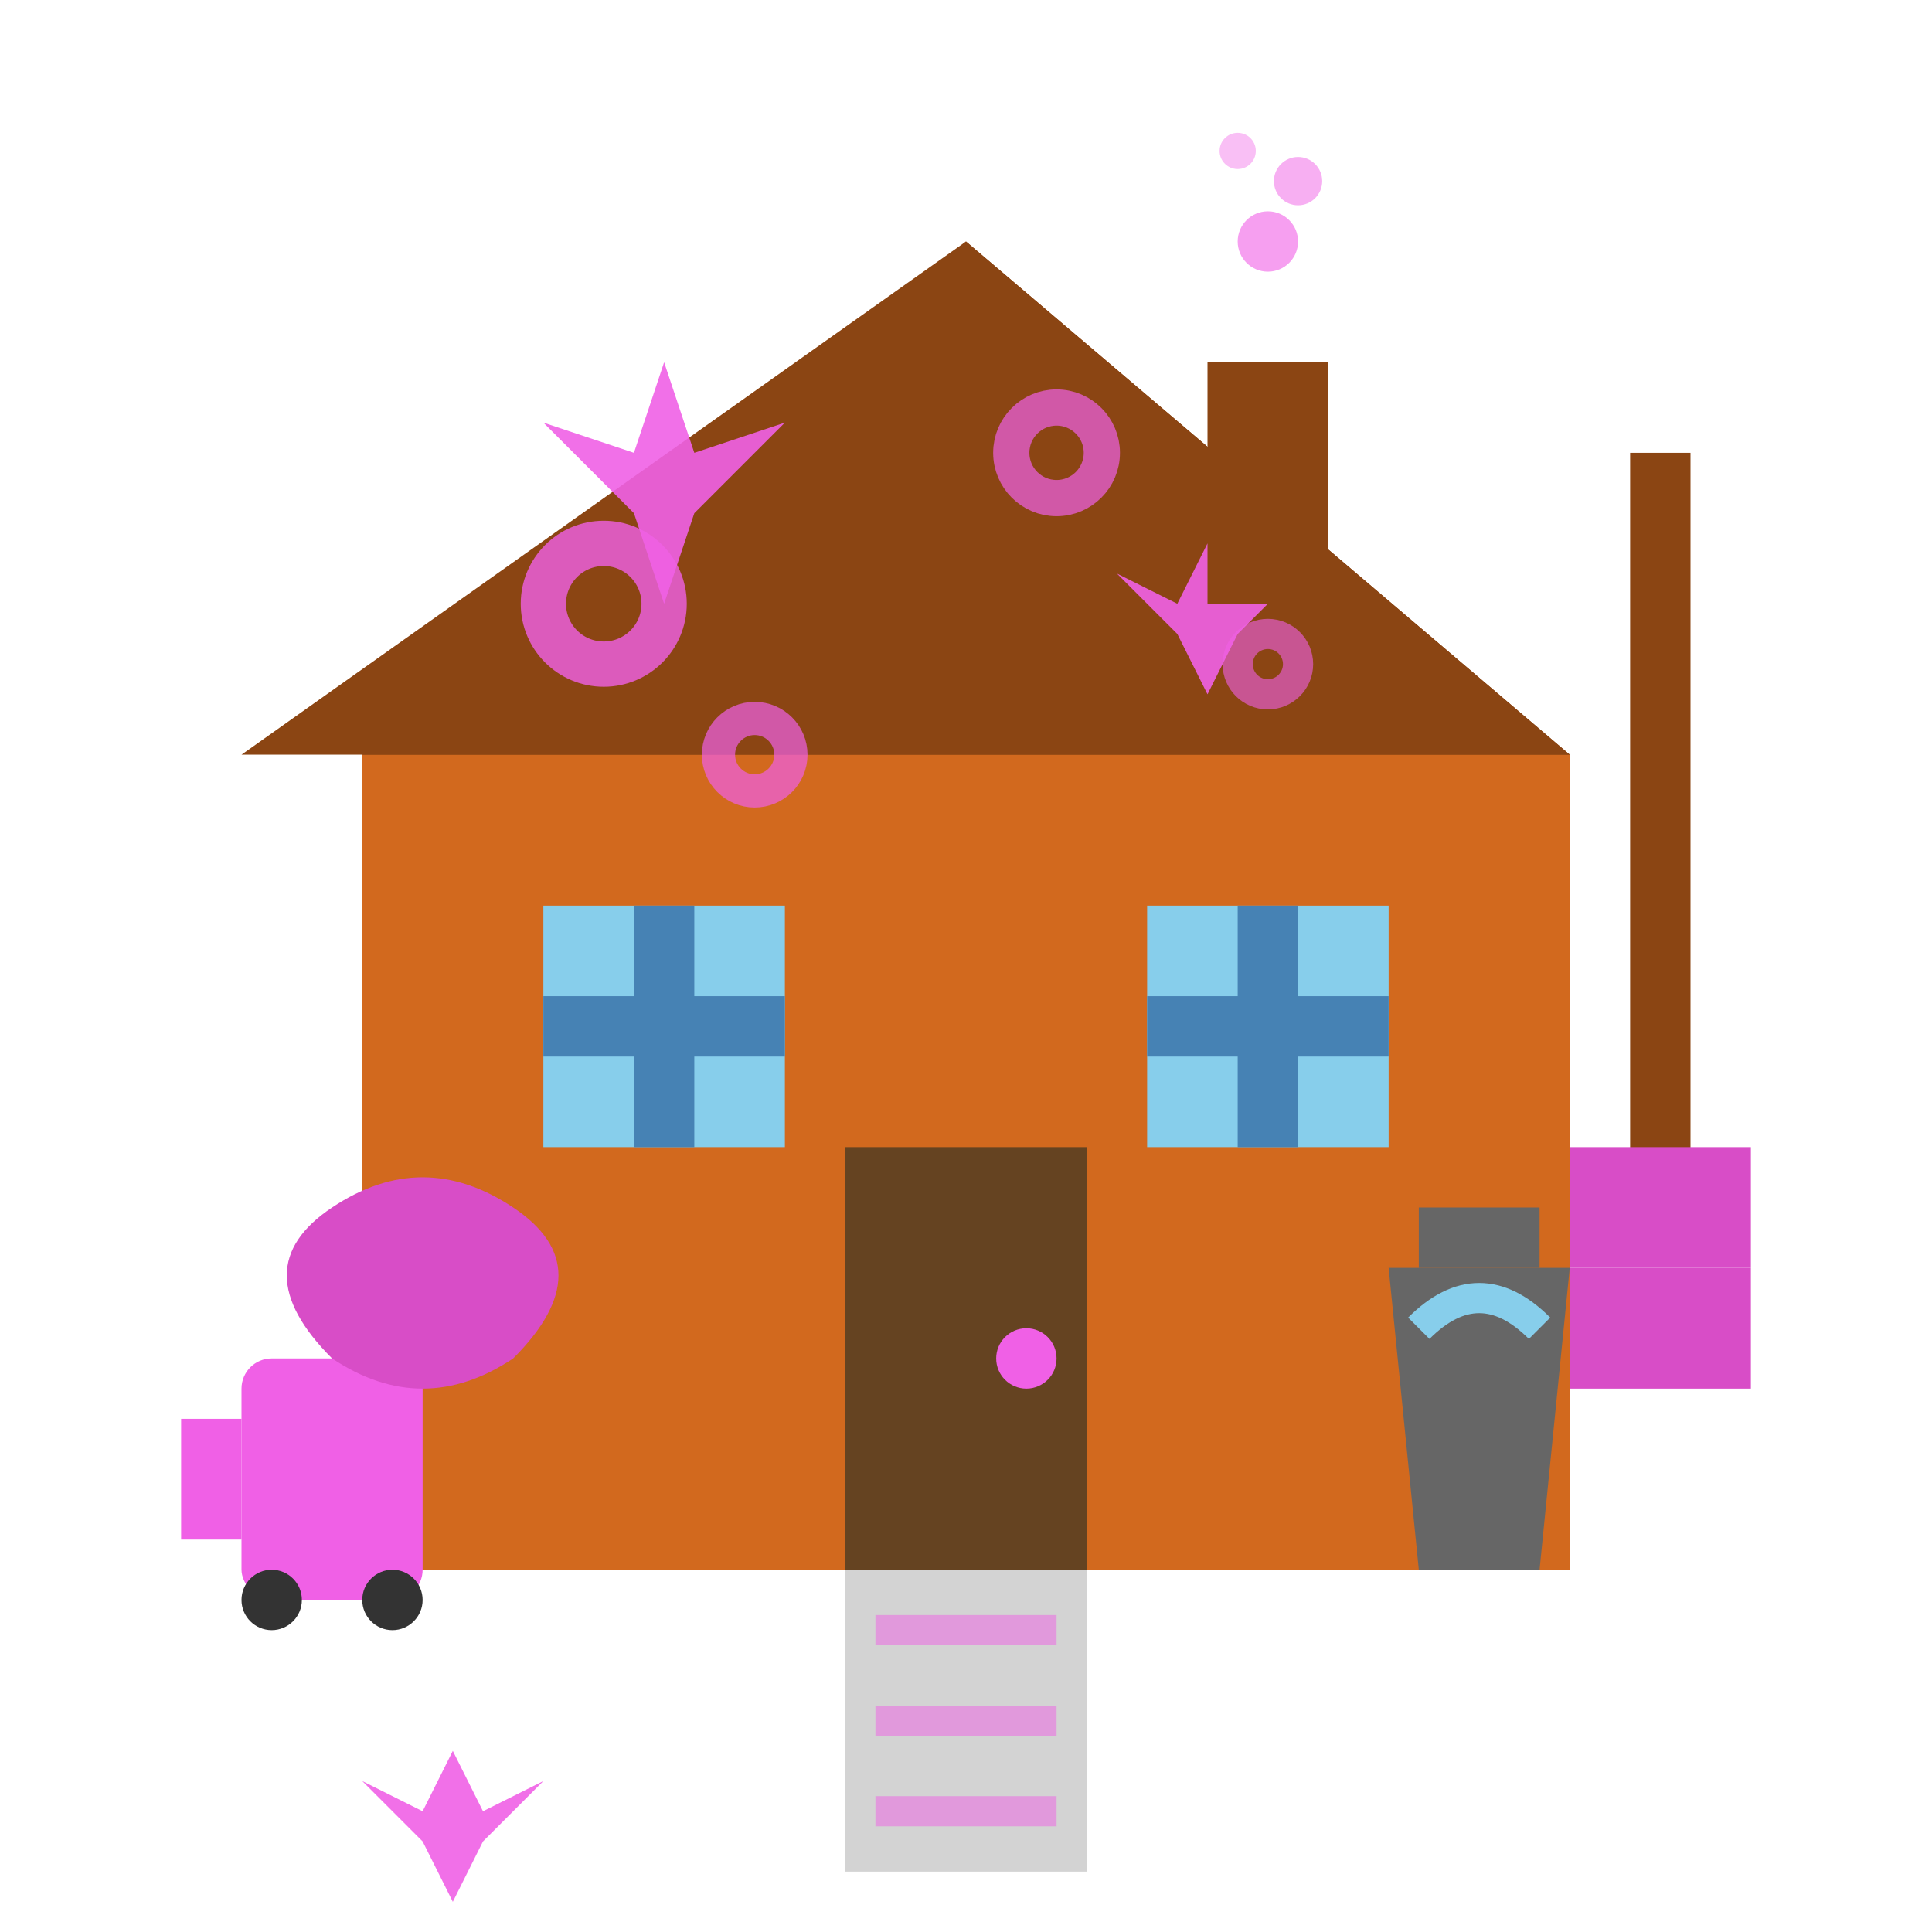 <svg width="64" height="64" viewBox="0 0 64 64" fill="none" xmlns="http://www.w3.org/2000/svg">
  <!-- House structure -->
  <path d="M32 8 L52 25 L52 52 L12 52 L12 25 Z" fill="#8B4513"/>
  <rect x="12" y="25" width="40" height="27" fill="#D2691E"/>
  
  <!-- Roof -->
  <path d="M32 8 L52 25 L8 25 Z" fill="#8B4513"/>
  
  <!-- Door -->
  <rect x="28" y="38" width="8" height="14" fill="#654321"/>
  <circle cx="34" cy="45" r="1" fill="#f060e6"/>
  
  <!-- Windows -->
  <rect x="18" y="30" width="8" height="8" fill="#87CEEB"/>
  <rect x="21" y="30" width="2" height="8" fill="#4682B4"/>
  <rect x="18" y="33" width="8" height="2" fill="#4682B4"/>
  
  <rect x="38" y="30" width="8" height="8" fill="#87CEEB"/>
  <rect x="41" y="30" width="2" height="8" fill="#4682B4"/>
  <rect x="38" y="33" width="8" height="2" fill="#4682B4"/>
  
  <!-- Cleaning equipment -->
  <!-- Vacuum cleaner -->
  <rect x="8" y="45" width="6" height="8" rx="1" fill="#f060e6"/>
  <rect x="6" y="47" width="2" height="4" fill="#f060e6"/>
  <circle cx="9" cy="53" r="1" fill="#333333"/>
  <circle cx="13" cy="53" r="1" fill="#333333"/>
  <path d="M11 40 Q14 38 17 40 Q20 42 17 45 Q14 47 11 45 Q8 42 11 40 Z" fill="#d84dc7"/>
  
  <!-- Mop -->
  <rect x="54" y="15" width="2" height="25" fill="#8B4513"/>
  <rect x="52" y="38" width="6" height="4" fill="#d84dc7"/>
  <path d="M52 42 L58 42 L58 46 L52 46 Z" fill="#d84dc7"/>
  
  <!-- Bucket -->
  <path d="M46 42 L52 42 L51 52 L47 52 Z" fill="#666666"/>
  <rect x="47" y="40" width="4" height="2" fill="#666666"/>
  <path d="M47 44 Q49 42 51 44" stroke="#87CEEB" stroke-width="1" fill="none"/>
  
  <!-- Cleaning bubbles -->
  <circle cx="20" cy="20" r="2" fill="none" stroke="#f060e6" stroke-width="1.5" opacity="0.8"/>
  <circle cx="35" cy="15" r="1.5" fill="none" stroke="#f060e6" stroke-width="1.2" opacity="0.7"/>
  <circle cx="42" cy="22" r="1" fill="none" stroke="#f060e6" stroke-width="1" opacity="0.6"/>
  <circle cx="25" cy="25" r="1.2" fill="none" stroke="#f060e6" stroke-width="1.1" opacity="0.7"/>
  
  <!-- Sparkles for cleanliness -->
  <g fill="#f060e6" opacity="0.9">
    <path d="M22 12 L23 15 L26 14 L23 17 L22 20 L21 17 L18 14 L21 15 Z"/>
    <path d="M40 18 L41 20 L43 19 L41 21 L40 23 L39 21 L37 19 L39 20 Z"/>
    <path d="M15 58 L16 60 L18 59 L16 61 L15 63 L14 61 L12 59 L14 60 Z"/>
  </g>
  
  <!-- Clean pathway -->
  <path d="M28 52 L36 52 L36 62 L28 62 Z" fill="#D3D3D3"/>
  <path d="M29 54 L35 54" stroke="#f060e6" stroke-width="1" opacity="0.5"/>
  <path d="M29 57 L35 57" stroke="#f060e6" stroke-width="1" opacity="0.5"/>
  <path d="M29 60 L35 60" stroke="#f060e6" stroke-width="1" opacity="0.5"/>
  
  <!-- Chimney with clean smoke -->
  <rect x="40" y="12" width="4" height="8" fill="#8B4513"/>
  <circle cx="42" cy="8" r="1" fill="#f060e6" opacity="0.6"/>
  <circle cx="43" cy="6" r="0.8" fill="#f060e6" opacity="0.5"/>
  <circle cx="41" cy="5" r="0.6" fill="#f060e6" opacity="0.4"/>
</svg>
